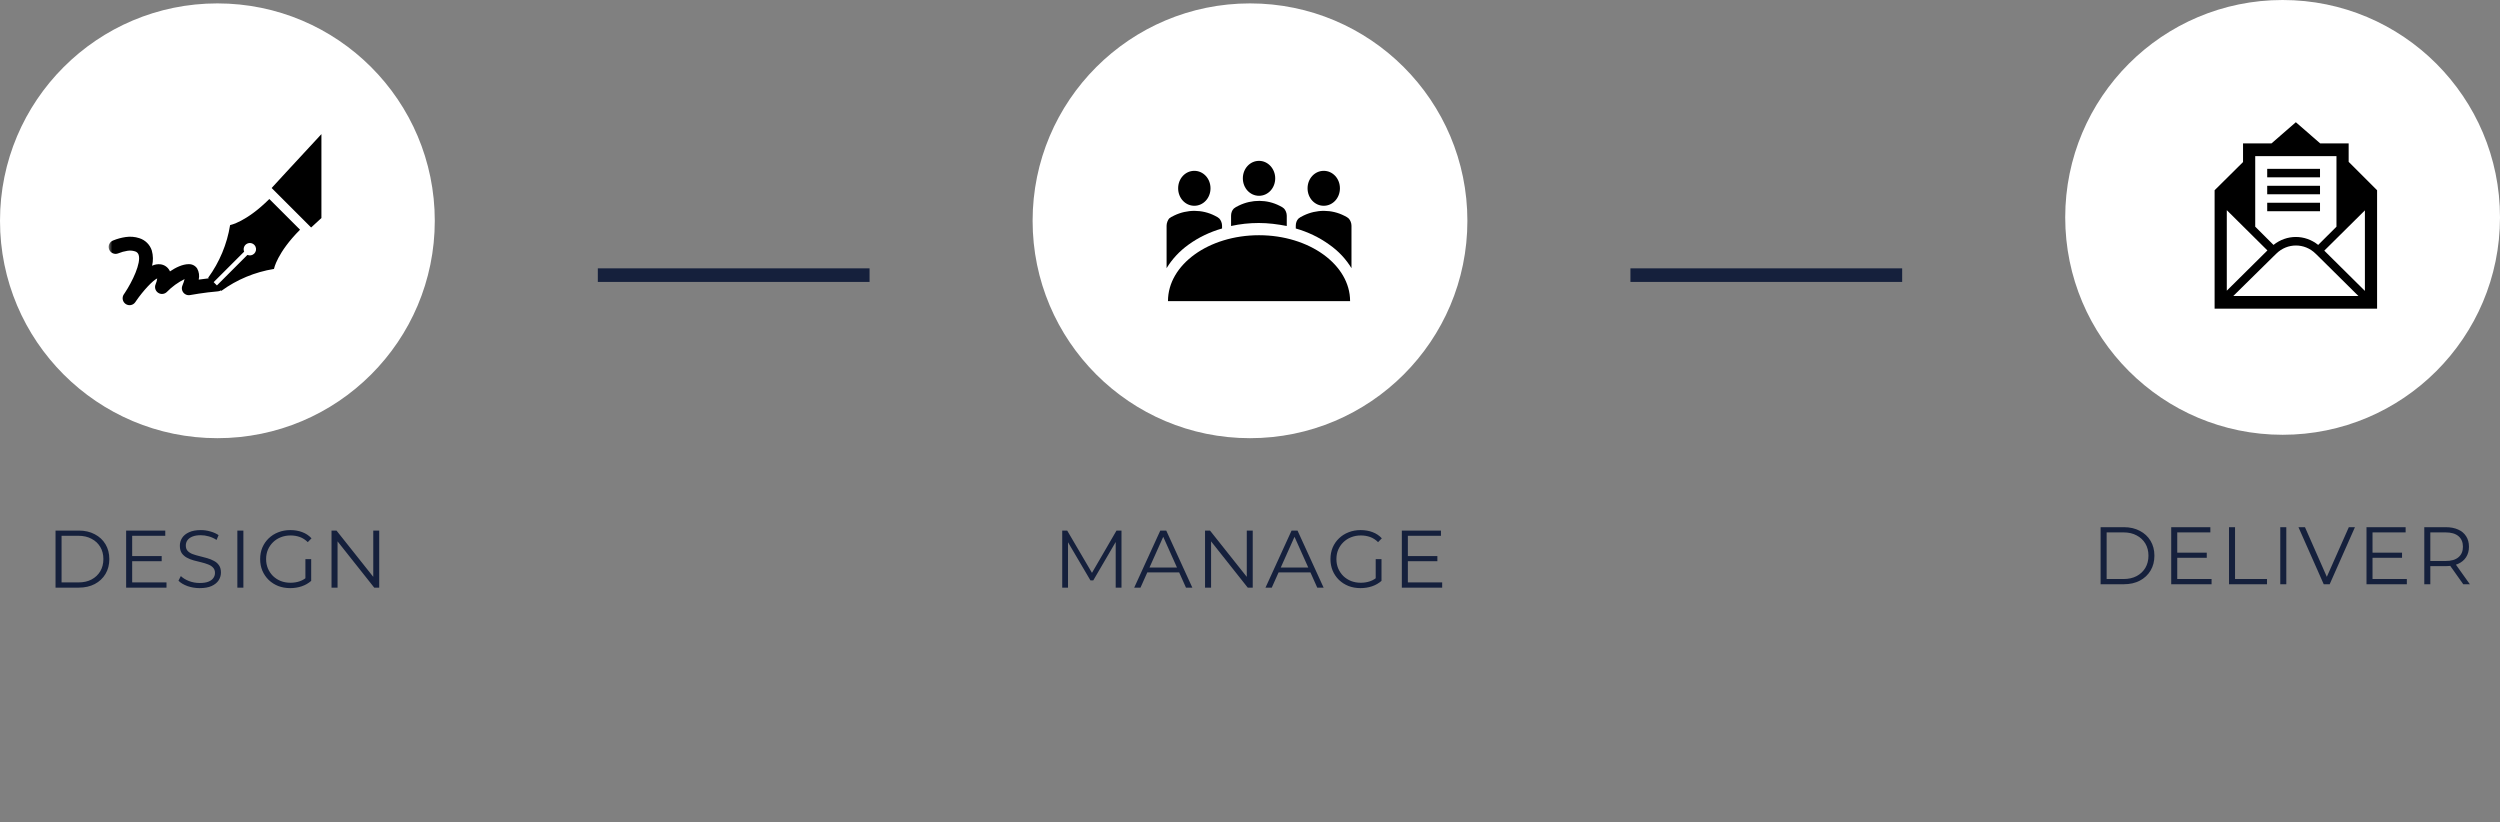 <?xml version="1.0" encoding="UTF-8"?>
<svg xmlns="http://www.w3.org/2000/svg" width="368" height="121" viewBox="0 0 368 121" fill="none">
  <rect x="0" y="0" width="368" height="121" fill="#808080" stroke="none"/>
  <circle cx="32" cy="32.5" r="32" fill="white"></circle>
  <g clip-path="url(#clip0_722_6674)">
    <mask id="mask0_722_6674" style="mask-type:luminance" maskUnits="userSpaceOnUse" x="15" y="16" width="33" height="33">
      <path d="M48 16H15V49H48V16Z" fill="white"></path>
    </mask>
    <g mask="url(#mask0_722_6674)">
      <mask id="mask1_722_6674" style="mask-type:luminance" maskUnits="userSpaceOnUse" x="15" y="16" width="33" height="33">
        <path d="M48 16.34H15.34V49H48V16.34Z" fill="white"></path>
      </mask>
      <g mask="url(#mask1_722_6674)">
        <mask id="mask2_722_6674" style="mask-type:luminance" maskUnits="userSpaceOnUse" x="15" y="16" width="33" height="33">
          <path d="M48 16.34H15.34V49H48V16.34Z" fill="white"></path>
        </mask>
        <g mask="url(#mask2_722_6674)">
          <mask id="mask3_722_6674" style="mask-type:luminance" maskUnits="userSpaceOnUse" x="15" y="16" width="33" height="33">
            <path d="M48 16.34H15.34V49H48V16.34Z" fill="white"></path>
          </mask>
          <g mask="url(#mask3_722_6674)">
            <path d="M33.871 33.133C33.422 35.935 32.313 38.59 30.643 40.883L30.728 40.969C30.2 41.029 29.694 41.096 29.251 41.16C29.381 40.605 29.299 40.022 29.023 39.523C28.751 39.114 28.288 38.872 27.795 38.883H27.782C26.853 38.89 25.859 39.384 25.019 39.949C24.999 39.897 24.971 39.846 24.944 39.795C24.672 39.307 24.186 38.977 23.631 38.907C23.206 38.857 22.777 38.929 22.389 39.115C22.566 38.377 22.549 37.606 22.345 36.876C22.066 36.008 21.379 35.331 20.508 35.059C19.862 34.848 19.174 34.791 18.497 34.893C17.871 34.984 17.256 35.151 16.667 35.392C16.136 35.585 15.864 36.171 16.058 36.7C16.252 37.23 16.837 37.502 17.368 37.309C17.385 37.303 17.398 37.297 17.416 37.29C17.848 37.112 18.3 36.987 18.763 36.917C19.123 36.858 19.494 36.883 19.841 36.99C20.11 37.052 20.321 37.251 20.406 37.511C20.8 38.712 19.487 41.441 18.368 43.125C18.317 43.197 18.269 43.266 18.225 43.331C17.912 43.798 18.035 44.433 18.501 44.748C18.967 45.062 19.596 44.943 19.913 44.481C19.94 44.444 19.977 44.387 20.028 44.311C21.103 42.746 22.498 41.275 23.145 40.98C23.107 41.275 23.026 41.563 22.91 41.836C22.682 42.352 22.917 42.954 23.43 43.182C23.818 43.353 24.274 43.267 24.57 42.966C25.325 42.195 26.206 41.558 27.173 41.08C27.091 41.402 26.982 41.718 26.853 42.025C26.628 42.542 26.866 43.143 27.384 43.368C27.571 43.449 27.775 43.472 27.976 43.435C27.996 43.431 30.075 43.049 32.085 42.886C32.235 42.873 32.381 42.827 32.51 42.75L32.578 42.818C34.871 41.146 37.529 40.04 40.328 39.589C40.328 39.589 40.764 37.219 44.166 33.813L39.645 29.294C36.239 32.694 33.871 33.133 33.871 33.133ZM37.423 37.331C37.161 37.594 36.763 37.67 36.419 37.524L31.929 42.015L31.449 41.533L35.94 37.042C35.742 36.579 35.957 36.042 36.423 35.845C36.886 35.647 37.42 35.862 37.62 36.326C37.767 36.669 37.688 37.067 37.423 37.33V37.331Z" fill="black"></path>
            <path d="M39.985 27.674L45.795 33.486C45.795 33.486 46.37 32.959 47.313 32.094V19.742C43.264 24.097 39.985 27.674 39.985 27.674Z" fill="black"></path>
          </g>
        </g>
      </g>
    </g>
  </g>
  <path d="M8.174 86.5V78.1H11.594C12.49 78.1 13.274 78.28 13.946 78.64C14.626 78.992 15.154 79.484 15.53 80.116C15.906 80.748 16.094 81.476 16.094 82.3C16.094 83.124 15.906 83.852 15.53 84.484C15.154 85.116 14.626 85.612 13.946 85.972C13.274 86.324 12.49 86.5 11.594 86.5H8.174ZM9.062 85.732H11.546C12.29 85.732 12.934 85.588 13.478 85.3C14.03 85.004 14.458 84.6 14.762 84.088C15.066 83.568 15.218 82.972 15.218 82.3C15.218 81.62 15.066 81.024 14.762 80.512C14.458 80 14.03 79.6 13.478 79.312C12.934 79.016 12.29 78.868 11.546 78.868H9.062V85.732ZM19.36 81.856H23.8V82.612H19.36V81.856ZM19.456 85.732H24.508V86.5H18.568V78.1H24.328V78.868H19.456V85.732ZM29.391 86.572C28.767 86.572 28.167 86.472 27.591 86.272C27.023 86.064 26.583 85.8 26.271 85.48L26.619 84.796C26.915 85.084 27.311 85.328 27.807 85.528C28.311 85.72 28.839 85.816 29.391 85.816C29.919 85.816 30.347 85.752 30.675 85.624C31.011 85.488 31.255 85.308 31.407 85.084C31.567 84.86 31.647 84.612 31.647 84.34C31.647 84.012 31.551 83.748 31.359 83.548C31.175 83.348 30.931 83.192 30.627 83.08C30.323 82.96 29.987 82.856 29.619 82.768C29.251 82.68 28.883 82.588 28.515 82.492C28.147 82.388 27.807 82.252 27.495 82.084C27.191 81.916 26.943 81.696 26.751 81.424C26.567 81.144 26.475 80.78 26.475 80.332C26.475 79.916 26.583 79.536 26.799 79.192C27.023 78.84 27.363 78.56 27.819 78.352C28.275 78.136 28.859 78.028 29.571 78.028C30.043 78.028 30.511 78.096 30.975 78.232C31.439 78.36 31.839 78.54 32.175 78.772L31.875 79.48C31.515 79.24 31.131 79.064 30.723 78.952C30.323 78.84 29.935 78.784 29.559 78.784C29.055 78.784 28.639 78.852 28.311 78.988C27.983 79.124 27.739 79.308 27.579 79.54C27.427 79.764 27.351 80.02 27.351 80.308C27.351 80.636 27.443 80.9 27.627 81.1C27.819 81.3 28.067 81.456 28.371 81.568C28.683 81.68 29.023 81.78 29.391 81.868C29.759 81.956 30.123 82.052 30.483 82.156C30.851 82.26 31.187 82.396 31.491 82.564C31.803 82.724 32.051 82.94 32.235 83.212C32.427 83.484 32.523 83.84 32.523 84.28C32.523 84.688 32.411 85.068 32.187 85.42C31.963 85.764 31.619 86.044 31.155 86.26C30.699 86.468 30.111 86.572 29.391 86.572ZM34.938 86.5V78.1H35.826V86.5H34.938ZM42.723 86.572C42.083 86.572 41.491 86.468 40.947 86.26C40.411 86.044 39.943 85.744 39.543 85.36C39.151 84.976 38.843 84.524 38.619 84.004C38.403 83.484 38.295 82.916 38.295 82.3C38.295 81.684 38.403 81.116 38.619 80.596C38.843 80.076 39.155 79.624 39.555 79.24C39.955 78.856 40.423 78.56 40.959 78.352C41.503 78.136 42.095 78.028 42.735 78.028C43.375 78.028 43.959 78.128 44.487 78.328C45.023 78.528 45.479 78.832 45.855 79.24L45.303 79.804C44.951 79.452 44.563 79.2 44.139 79.048C43.715 78.896 43.259 78.82 42.771 78.82C42.251 78.82 41.771 78.908 41.331 79.084C40.899 79.252 40.519 79.496 40.191 79.816C39.871 80.128 39.619 80.496 39.435 80.92C39.259 81.336 39.171 81.796 39.171 82.3C39.171 82.796 39.259 83.256 39.435 83.68C39.619 84.104 39.871 84.476 40.191 84.796C40.519 85.108 40.899 85.352 41.331 85.528C41.771 85.696 42.247 85.78 42.759 85.78C43.239 85.78 43.691 85.708 44.115 85.564C44.547 85.42 44.943 85.176 45.303 84.832L45.807 85.504C45.407 85.856 44.939 86.124 44.403 86.308C43.867 86.484 43.307 86.572 42.723 86.572ZM44.955 85.396V82.3H45.807V85.504L44.955 85.396ZM48.8 86.5V78.1H49.532L55.328 85.396H54.944V78.1H55.82V86.5H55.088L49.304 79.204H49.688V86.5H48.8Z" fill="#15203C"></path>
  <rect x="88" y="39.5" width="40" height="2" fill="#15203C"></rect>
  <circle cx="184" cy="32.5" r="32" fill="white"></circle>
  <g clip-path="url(#clip1_722_6674)">
    <mask id="mask4_722_6674" style="mask-type:luminance" maskUnits="userSpaceOnUse" x="169" y="16" width="33" height="36">
      <path d="M202 16H169V52H202V16Z" fill="white"></path>
    </mask>
    <g mask="url(#mask4_722_6674)">
      <mask id="mask5_722_6674" style="mask-type:luminance" maskUnits="userSpaceOnUse" x="169" y="16" width="33" height="36">
        <path d="M201.66 16.367H169V51.633H201.66V16.367Z" fill="white"></path>
      </mask>
      <g mask="url(#mask5_722_6674)">
        <mask id="mask6_722_6674" style="mask-type:luminance" maskUnits="userSpaceOnUse" x="169" y="16" width="33" height="36">
          <path d="M201.66 16.367H169V51.633H201.66V16.367Z" fill="white"></path>
        </mask>
        <g mask="url(#mask6_722_6674)">
          <mask id="mask7_722_6674" style="mask-type:luminance" maskUnits="userSpaceOnUse" x="169" y="16" width="33" height="36">
            <path d="M201.66 16.367H169V51.633H201.66V16.367Z" fill="white"></path>
          </mask>
          <g mask="url(#mask7_722_6674)">
            <path d="M187.711 26.249C187.711 27.682 186.657 28.821 185.33 28.821C184.003 28.821 182.948 27.682 182.948 26.249C182.948 24.817 184.003 23.678 185.33 23.678C186.657 23.678 187.711 24.853 187.711 26.249Z" fill="black"></path>
            <path d="M197.237 27.719C197.237 29.151 196.182 30.29 194.856 30.29C193.529 30.29 192.474 29.151 192.474 27.719C192.474 26.286 193.529 25.147 194.856 25.147C196.182 25.147 197.237 26.286 197.237 27.719Z" fill="black"></path>
            <path d="M178.186 27.719C178.186 29.151 177.131 30.29 175.804 30.29C174.477 30.29 173.423 29.151 173.423 27.719C173.423 26.286 174.477 25.147 175.804 25.147C177.131 25.147 178.186 26.286 178.186 27.719Z" fill="black"></path>
            <path d="M171.926 44.323C171.926 38.959 177.913 34.625 185.33 34.625C192.712 34.625 198.734 38.959 198.734 44.323H171.926Z" fill="black"></path>
            <path d="M174.988 35.984C176.417 34.955 178.084 34.147 179.887 33.633V33.229C179.887 32.825 179.717 32.42 179.478 32.163C179.376 32.053 179.138 31.906 178.832 31.759C176.961 30.804 174.75 30.804 172.844 31.723C172.504 31.869 172.232 32.053 172.096 32.163C171.892 32.42 171.722 32.825 171.722 33.229V39.474C172.504 38.188 173.593 36.976 174.988 35.984Z" fill="black"></path>
            <path d="M189.412 33.266V31.759C189.412 31.355 189.242 30.951 189.004 30.694C188.902 30.584 188.664 30.437 188.358 30.29C186.487 29.335 184.275 29.335 182.37 30.253C182.03 30.4 181.758 30.584 181.622 30.694C181.35 30.951 181.213 31.355 181.213 31.759V33.266C182.54 32.972 183.901 32.825 185.296 32.825C186.691 32.825 188.086 33.008 189.412 33.266Z" fill="black"></path>
            <path d="M198.938 39.474V33.229C198.938 32.825 198.768 32.42 198.53 32.163C198.428 32.053 198.19 31.906 197.884 31.759C196.012 30.804 193.801 30.804 191.896 31.723C191.556 31.869 191.284 32.053 191.147 32.163C190.875 32.42 190.739 32.825 190.739 33.229V33.633C192.542 34.147 194.209 34.955 195.638 35.984C197.067 36.976 198.156 38.188 198.938 39.474Z" fill="black"></path>
          </g>
        </g>
      </g>
    </g>
  </g>
  <path d="M156.359 86.5V78.1H157.091L160.931 84.652H160.547L164.351 78.1H165.083V86.5H164.231V79.432H164.435L160.931 85.432H160.511L156.983 79.432H157.211V86.5H156.359ZM166.956 86.5L170.796 78.1H171.672L175.512 86.5H174.576L171.048 78.616H171.408L167.88 86.5H166.956ZM168.468 84.256L168.732 83.536H173.616L173.88 84.256H168.468ZM177.382 86.5V78.1H178.114L183.91 85.396H183.526V78.1H184.402V86.5H183.67L177.886 79.204H178.27V86.5H177.382ZM186.28 86.5L190.12 78.1H190.996L194.836 86.5H193.9L190.372 78.616H190.732L187.204 86.5H186.28ZM187.792 84.256L188.056 83.536H192.94L193.204 84.256H187.792ZM200.272 86.572C199.632 86.572 199.04 86.468 198.496 86.26C197.96 86.044 197.492 85.744 197.092 85.36C196.7 84.976 196.392 84.524 196.168 84.004C195.952 83.484 195.844 82.916 195.844 82.3C195.844 81.684 195.952 81.116 196.168 80.596C196.392 80.076 196.704 79.624 197.104 79.24C197.504 78.856 197.972 78.56 198.508 78.352C199.052 78.136 199.644 78.028 200.284 78.028C200.924 78.028 201.508 78.128 202.036 78.328C202.572 78.528 203.028 78.832 203.404 79.24L202.852 79.804C202.5 79.452 202.112 79.2 201.688 79.048C201.264 78.896 200.808 78.82 200.32 78.82C199.8 78.82 199.32 78.908 198.88 79.084C198.448 79.252 198.068 79.496 197.74 79.816C197.42 80.128 197.168 80.496 196.984 80.92C196.808 81.336 196.72 81.796 196.72 82.3C196.72 82.796 196.808 83.256 196.984 83.68C197.168 84.104 197.42 84.476 197.74 84.796C198.068 85.108 198.448 85.352 198.88 85.528C199.32 85.696 199.796 85.78 200.308 85.78C200.788 85.78 201.24 85.708 201.664 85.564C202.096 85.42 202.492 85.176 202.852 84.832L203.356 85.504C202.956 85.856 202.488 86.124 201.952 86.308C201.416 86.484 200.856 86.572 200.272 86.572ZM202.504 85.396V82.3H203.356V85.504L202.504 85.396ZM207.141 81.856H211.581V82.612H207.141V81.856ZM207.237 85.732H212.289V86.5H206.349V78.1H212.109V78.868H207.237V85.732Z" fill="#15203C"></path>
  <rect x="240" y="39.5" width="40" height="2" fill="#15203C"></rect>
  <circle cx="336" cy="32" r="32" fill="white"></circle>
  <mask id="mask8_722_6674" style="mask-type:luminance" maskUnits="userSpaceOnUse" x="323" y="16" width="29" height="31">
    <path d="M352 16.432H323V47H352V16.432Z" fill="white"></path>
  </mask>
  <g mask="url(#mask8_722_6674)">
    <mask id="mask9_722_6674" style="mask-type:luminance" maskUnits="userSpaceOnUse" x="323" y="16" width="29" height="31">
      <path d="M352 16.744H323.299V46.688H352V16.744Z" fill="white"></path>
    </mask>
    <g mask="url(#mask9_722_6674)">
      <mask id="mask10_722_6674" style="mask-type:luminance" maskUnits="userSpaceOnUse" x="323" y="16" width="29" height="31">
        <path d="M352 16.744H323.299V46.688H352V16.744Z" fill="white"></path>
      </mask>
      <g mask="url(#mask10_722_6674)">
        <mask id="mask11_722_6674" style="mask-type:luminance" maskUnits="userSpaceOnUse" x="323" y="16" width="29" height="31">
          <path d="M352 16.744H323.299V46.688H352V16.744Z" fill="white"></path>
        </mask>
        <g mask="url(#mask11_722_6674)">
          <path d="M333.733 24.854H341.506V26.102H333.733V24.854Z" fill="black"></path>
          <path d="M333.733 27.349H341.506V28.597H333.733V27.349Z" fill="black"></path>
          <path d="M333.733 29.845H341.506V31.092H333.733V29.845Z" fill="black"></path>
          <path d="M348.113 42.82L342.134 36.894L348.113 30.968V42.82ZM328.74 43.569L334.66 37.736L335.078 37.331C336.693 35.74 339.234 35.74 340.848 37.331L341.267 37.736L347.157 43.569H328.74ZM327.784 30.936L333.763 36.863L327.784 42.789V30.936ZM331.969 22.983H343.928V33.369L341.237 36.052C339.294 34.492 336.603 34.492 334.66 36.052L331.969 33.369V22.983ZM345.722 23.825V21.111H341.536L337.949 17.992L334.361 21.111H330.175V23.856L325.99 28.004V45.44H349.907V28.004L345.722 23.825Z" fill="black"></path>
        </g>
      </g>
    </g>
  </g>
  <path d="M309.209 86V77.6H312.629C313.525 77.6 314.309 77.78 314.981 78.14C315.661 78.492 316.189 78.984 316.565 79.616C316.941 80.248 317.129 80.976 317.129 81.8C317.129 82.624 316.941 83.352 316.565 83.984C316.189 84.616 315.661 85.112 314.981 85.472C314.309 85.824 313.525 86 312.629 86H309.209ZM310.097 85.232H312.581C313.325 85.232 313.969 85.088 314.513 84.8C315.065 84.504 315.493 84.1 315.797 83.588C316.101 83.068 316.253 82.472 316.253 81.8C316.253 81.12 316.101 80.524 315.797 80.012C315.493 79.5 315.065 79.1 314.513 78.812C313.969 78.516 313.325 78.368 312.581 78.368H310.097V85.232ZM320.395 81.356H324.835V82.112H320.395V81.356ZM320.491 85.232H325.543V86H319.603V77.6H325.363V78.368H320.491V85.232ZM328.111 86V77.6H328.999V85.232H333.703V86H328.111ZM335.657 86V77.6H336.545V86H335.657ZM342.052 86L338.332 77.6H339.292L342.772 85.508H342.244L345.748 77.6H346.648L342.928 86H342.052ZM349.14 81.356H353.58V82.112H349.14V81.356ZM349.236 85.232H354.288V86H348.348V77.6H354.108V78.368H349.236V85.232ZM356.855 86V77.6H359.999C360.711 77.6 361.323 77.716 361.835 77.948C362.347 78.172 362.739 78.5 363.011 78.932C363.291 79.356 363.431 79.872 363.431 80.48C363.431 81.072 363.291 81.584 363.011 82.016C362.739 82.44 362.347 82.768 361.835 83C361.323 83.224 360.711 83.336 359.999 83.336H357.347L357.743 82.928V86H356.855ZM362.591 86L360.431 82.952H361.391L363.563 86H362.591ZM357.743 83L357.347 82.58H359.975C360.815 82.58 361.451 82.396 361.883 82.028C362.323 81.66 362.543 81.144 362.543 80.48C362.543 79.808 362.323 79.288 361.883 78.92C361.451 78.552 360.815 78.368 359.975 78.368H357.347L357.743 77.948V83Z" fill="#15203C"></path>
  <defs>
    <clipPath id="clip0_722_6674">
      <rect width="44.8" height="44.8" fill="white" transform="translate(9.6 10.1)"></rect>
    </clipPath>
    <clipPath id="clip1_722_6674">
      <rect width="33" height="36" fill="white" transform="translate(170 14)"></rect>
    </clipPath>
  </defs>
</svg>
